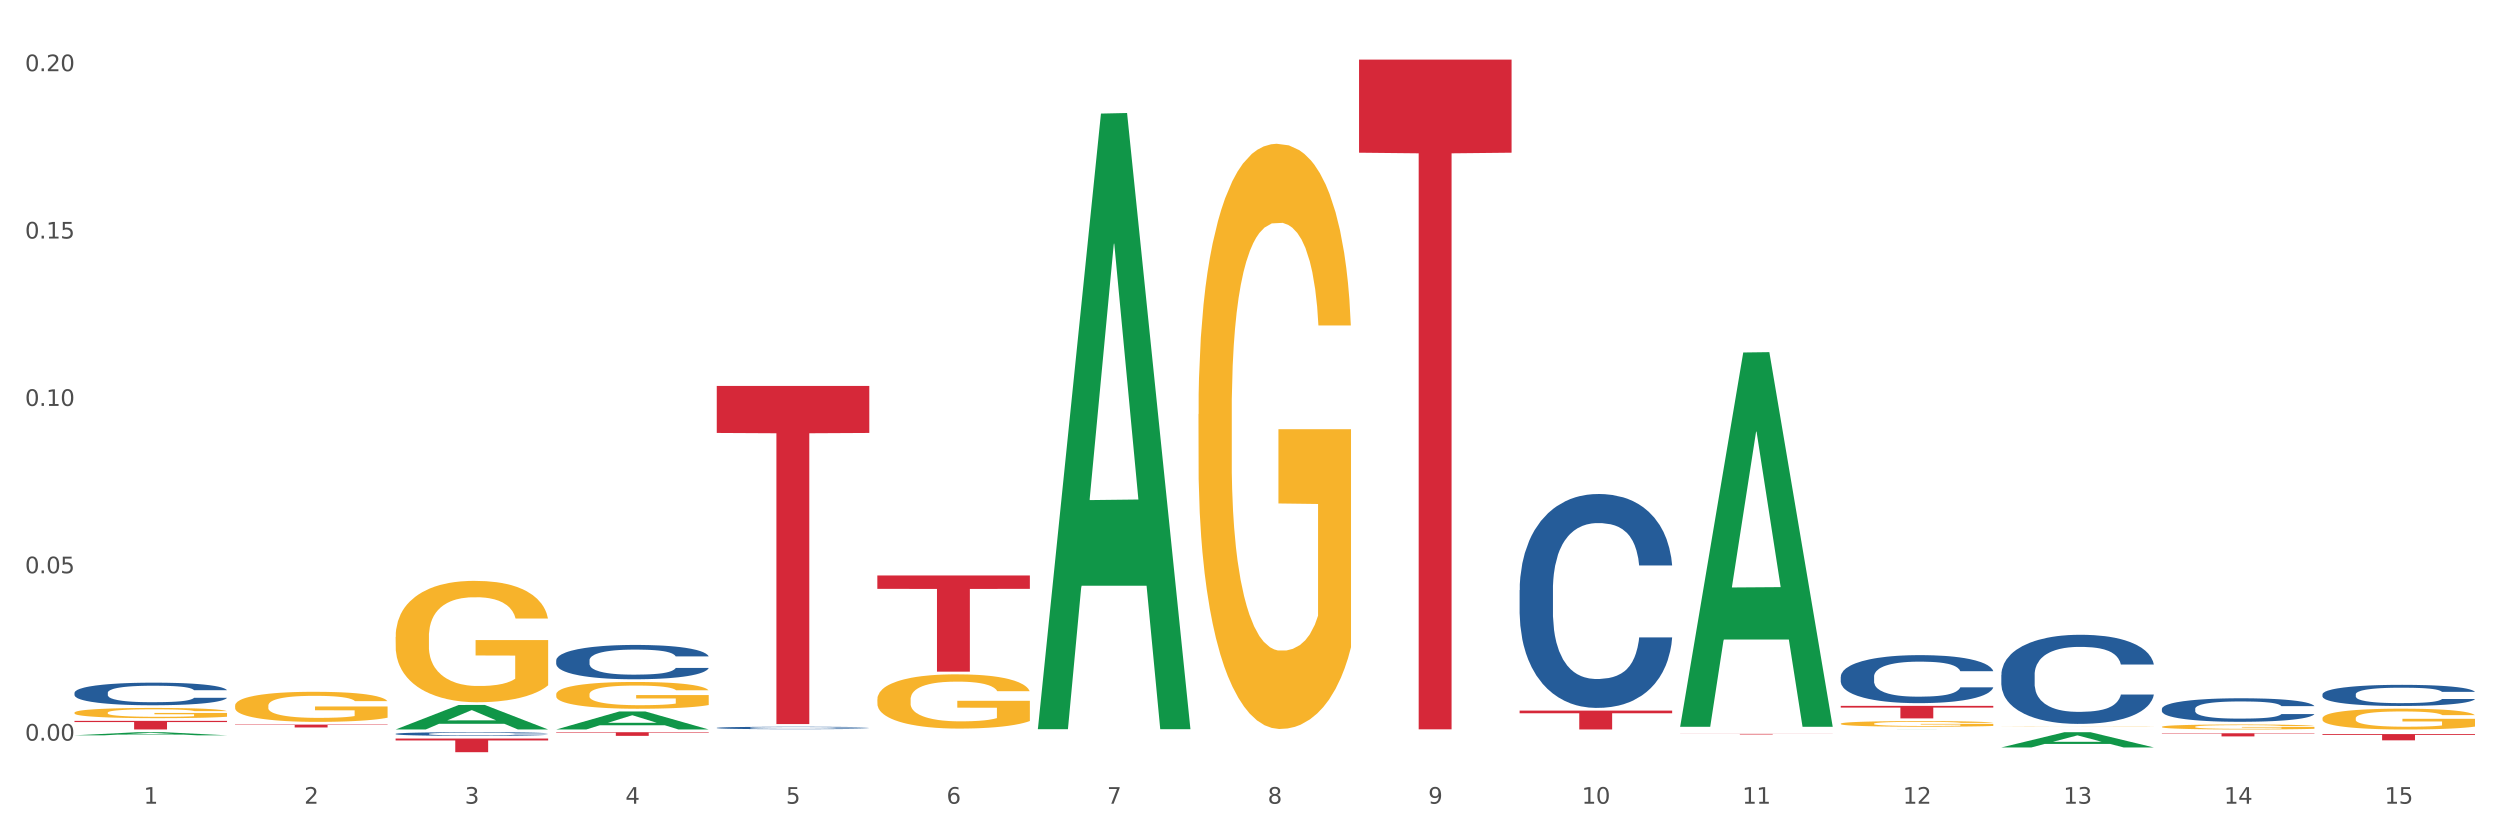 <?xml version="1.0" encoding="utf-8" standalone="no"?>
<!DOCTYPE svg PUBLIC "-//W3C//DTD SVG 1.1//EN"
  "http://www.w3.org/Graphics/SVG/1.1/DTD/svg11.dtd">
<svg xmlns:xlink="http://www.w3.org/1999/xlink" width="1080pt" height="360pt" viewBox="0 0 1080 360" xmlns="http://www.w3.org/2000/svg" version="1.1">
 <rect x="0" y="0" width="1080" height="360" fill="#333333" stroke="none"/>
 <defs>
  <style type="text/css">*{stroke-linejoin: round; stroke-linecap: butt}</style>
 </defs>
 <g id="figure_1">
  <g id="patch_1">
   <path d="M 0 360 
L 1080 360 
L 1080 0 
L 0 0 
z
" style="fill: #ffffff; stroke: #ffffff; stroke-linejoin: miter"/>
  </g>
  <g id="axes_1">
   <g id="matplotlib.axis_1">
    <g id="xtick_1">
     <g id="text_1">
      <!-- 1 -->
      <g style="fill: #4d4d4d" transform="translate(62.07 347.204) scale(0.096 -0.096)">
       <defs>
        <path id="DejaVuSans-31" d="M 794 531 
L 1825 531 
L 1825 4091 
L 703 3866 
L 703 4441 
L 1819 4666 
L 2450 4666 
L 2450 531 
L 3481 531 
L 3481 0 
L 794 0 
L 794 531 
z
" transform="scale(0.016)"/>
       </defs>
       <use xlink:href="#DejaVuSans-31"/>
      </g>
     </g>
    </g>
    <g id="xtick_2">
     <g id="text_2">
      <!-- 2 -->
      <g style="fill: #4d4d4d" transform="translate(131.436 347.204) scale(0.096 -0.096)">
       <defs>
        <path id="DejaVuSans-32" d="M 1228 531 
L 3431 531 
L 3431 0 
L 469 0 
L 469 531 
Q 828 903 1448 1529 
Q 2069 2156 2228 2338 
Q 2531 2678 2651 2914 
Q 2772 3150 2772 3378 
Q 2772 3750 2511 3984 
Q 2250 4219 1831 4219 
Q 1534 4219 1204 4116 
Q 875 4013 500 3803 
L 500 4441 
Q 881 4594 1212 4672 
Q 1544 4750 1819 4750 
Q 2544 4750 2975 4387 
Q 3406 4025 3406 3419 
Q 3406 3131 3298 2873 
Q 3191 2616 2906 2266 
Q 2828 2175 2409 1742 
Q 1991 1309 1228 531 
z
" transform="scale(0.016)"/>
       </defs>
       <use xlink:href="#DejaVuSans-32"/>
      </g>
     </g>
    </g>
    <g id="xtick_3">
     <g id="text_3">
      <!-- 3 -->
      <g style="fill: #4d4d4d" transform="translate(200.802 347.204) scale(0.096 -0.096)">
       <defs>
        <path id="DejaVuSans-33" d="M 2597 2516 
Q 3050 2419 3304 2112 
Q 3559 1806 3559 1356 
Q 3559 666 3084 287 
Q 2609 -91 1734 -91 
Q 1441 -91 1130 -33 
Q 819 25 488 141 
L 488 750 
Q 750 597 1062 519 
Q 1375 441 1716 441 
Q 2309 441 2620 675 
Q 2931 909 2931 1356 
Q 2931 1769 2642 2001 
Q 2353 2234 1838 2234 
L 1294 2234 
L 1294 2753 
L 1863 2753 
Q 2328 2753 2575 2939 
Q 2822 3125 2822 3475 
Q 2822 3834 2567 4026 
Q 2313 4219 1838 4219 
Q 1578 4219 1281 4162 
Q 984 4106 628 3988 
L 628 4550 
Q 988 4650 1302 4700 
Q 1616 4750 1894 4750 
Q 2613 4750 3031 4423 
Q 3450 4097 3450 3541 
Q 3450 3153 3228 2886 
Q 3006 2619 2597 2516 
z
" transform="scale(0.016)"/>
       </defs>
       <use xlink:href="#DejaVuSans-33"/>
      </g>
     </g>
    </g>
    <g id="xtick_4">
     <g id="text_4">
      <!-- 4 -->
      <g style="fill: #4d4d4d" transform="translate(270.169 347.204) scale(0.096 -0.096)">
       <defs>
        <path id="DejaVuSans-34" d="M 2419 4116 
L 825 1625 
L 2419 1625 
L 2419 4116 
z
M 2253 4666 
L 3047 4666 
L 3047 1625 
L 3713 1625 
L 3713 1100 
L 3047 1100 
L 3047 0 
L 2419 0 
L 2419 1100 
L 313 1100 
L 313 1709 
L 2253 4666 
z
" transform="scale(0.016)"/>
       </defs>
       <use xlink:href="#DejaVuSans-34"/>
      </g>
     </g>
    </g>
    <g id="xtick_5">
     <g id="text_5">
      <!-- 5 -->
      <g style="fill: #4d4d4d" transform="translate(339.535 347.204) scale(0.096 -0.096)">
       <defs>
        <path id="DejaVuSans-35" d="M 691 4666 
L 3169 4666 
L 3169 4134 
L 1269 4134 
L 1269 2991 
Q 1406 3038 1543 3061 
Q 1681 3084 1819 3084 
Q 2600 3084 3056 2656 
Q 3513 2228 3513 1497 
Q 3513 744 3044 326 
Q 2575 -91 1722 -91 
Q 1428 -91 1123 -41 
Q 819 9 494 109 
L 494 744 
Q 775 591 1075 516 
Q 1375 441 1709 441 
Q 2250 441 2565 725 
Q 2881 1009 2881 1497 
Q 2881 1984 2565 2268 
Q 2250 2553 1709 2553 
Q 1456 2553 1204 2497 
Q 953 2441 691 2322 
L 691 4666 
z
" transform="scale(0.016)"/>
       </defs>
       <use xlink:href="#DejaVuSans-35"/>
      </g>
     </g>
    </g>
    <g id="xtick_6">
     <g id="text_6">
      <!-- 6 -->
      <g style="fill: #4d4d4d" transform="translate(408.901 347.204) scale(0.096 -0.096)">
       <defs>
        <path id="DejaVuSans-36" d="M 2113 2584 
Q 1688 2584 1439 2293 
Q 1191 2003 1191 1497 
Q 1191 994 1439 701 
Q 1688 409 2113 409 
Q 2538 409 2786 701 
Q 3034 994 3034 1497 
Q 3034 2003 2786 2293 
Q 2538 2584 2113 2584 
z
M 3366 4563 
L 3366 3988 
Q 3128 4100 2886 4159 
Q 2644 4219 2406 4219 
Q 1781 4219 1451 3797 
Q 1122 3375 1075 2522 
Q 1259 2794 1537 2939 
Q 1816 3084 2150 3084 
Q 2853 3084 3261 2657 
Q 3669 2231 3669 1497 
Q 3669 778 3244 343 
Q 2819 -91 2113 -91 
Q 1303 -91 875 529 
Q 447 1150 447 2328 
Q 447 3434 972 4092 
Q 1497 4750 2381 4750 
Q 2619 4750 2861 4703 
Q 3103 4656 3366 4563 
z
" transform="scale(0.016)"/>
       </defs>
       <use xlink:href="#DejaVuSans-36"/>
      </g>
     </g>
    </g>
    <g id="xtick_7">
     <g id="text_7">
      <!-- 7 -->
      <g style="fill: #4d4d4d" transform="translate(478.267 347.204) scale(0.096 -0.096)">
       <defs>
        <path id="DejaVuSans-37" d="M 525 4666 
L 3525 4666 
L 3525 4397 
L 1831 0 
L 1172 0 
L 2766 4134 
L 525 4134 
L 525 4666 
z
" transform="scale(0.016)"/>
       </defs>
       <use xlink:href="#DejaVuSans-37"/>
      </g>
     </g>
    </g>
    <g id="xtick_8">
     <g id="text_8">
      <!-- 8 -->
      <g style="fill: #4d4d4d" transform="translate(547.634 347.204) scale(0.096 -0.096)">
       <defs>
        <path id="DejaVuSans-38" d="M 2034 2216 
Q 1584 2216 1326 1975 
Q 1069 1734 1069 1313 
Q 1069 891 1326 650 
Q 1584 409 2034 409 
Q 2484 409 2743 651 
Q 3003 894 3003 1313 
Q 3003 1734 2745 1975 
Q 2488 2216 2034 2216 
z
M 1403 2484 
Q 997 2584 770 2862 
Q 544 3141 544 3541 
Q 544 4100 942 4425 
Q 1341 4750 2034 4750 
Q 2731 4750 3128 4425 
Q 3525 4100 3525 3541 
Q 3525 3141 3298 2862 
Q 3072 2584 2669 2484 
Q 3125 2378 3379 2068 
Q 3634 1759 3634 1313 
Q 3634 634 3220 271 
Q 2806 -91 2034 -91 
Q 1263 -91 848 271 
Q 434 634 434 1313 
Q 434 1759 690 2068 
Q 947 2378 1403 2484 
z
M 1172 3481 
Q 1172 3119 1398 2916 
Q 1625 2713 2034 2713 
Q 2441 2713 2670 2916 
Q 2900 3119 2900 3481 
Q 2900 3844 2670 4047 
Q 2441 4250 2034 4250 
Q 1625 4250 1398 4047 
Q 1172 3844 1172 3481 
z
" transform="scale(0.016)"/>
       </defs>
       <use xlink:href="#DejaVuSans-38"/>
      </g>
     </g>
    </g>
    <g id="xtick_9">
     <g id="text_9">
      <!-- 9 -->
      <g style="fill: #4d4d4d" transform="translate(617 347.204) scale(0.096 -0.096)">
       <defs>
        <path id="DejaVuSans-39" d="M 703 97 
L 703 672 
Q 941 559 1184 500 
Q 1428 441 1663 441 
Q 2288 441 2617 861 
Q 2947 1281 2994 2138 
Q 2813 1869 2534 1725 
Q 2256 1581 1919 1581 
Q 1219 1581 811 2004 
Q 403 2428 403 3163 
Q 403 3881 828 4315 
Q 1253 4750 1959 4750 
Q 2769 4750 3195 4129 
Q 3622 3509 3622 2328 
Q 3622 1225 3098 567 
Q 2575 -91 1691 -91 
Q 1453 -91 1209 -44 
Q 966 3 703 97 
z
M 1959 2075 
Q 2384 2075 2632 2365 
Q 2881 2656 2881 3163 
Q 2881 3666 2632 3958 
Q 2384 4250 1959 4250 
Q 1534 4250 1286 3958 
Q 1038 3666 1038 3163 
Q 1038 2656 1286 2365 
Q 1534 2075 1959 2075 
z
" transform="scale(0.016)"/>
       </defs>
       <use xlink:href="#DejaVuSans-39"/>
      </g>
     </g>
    </g>
    <g id="xtick_10">
     <g id="text_10">
      <!-- 10 -->
      <g style="fill: #4d4d4d" transform="translate(683.312 347.204) scale(0.096 -0.096)">
       <defs>
        <path id="DejaVuSans-30" d="M 2034 4250 
Q 1547 4250 1301 3770 
Q 1056 3291 1056 2328 
Q 1056 1369 1301 889 
Q 1547 409 2034 409 
Q 2525 409 2770 889 
Q 3016 1369 3016 2328 
Q 3016 3291 2770 3770 
Q 2525 4250 2034 4250 
z
M 2034 4750 
Q 2819 4750 3233 4129 
Q 3647 3509 3647 2328 
Q 3647 1150 3233 529 
Q 2819 -91 2034 -91 
Q 1250 -91 836 529 
Q 422 1150 422 2328 
Q 422 3509 836 4129 
Q 1250 4750 2034 4750 
z
" transform="scale(0.016)"/>
       </defs>
       <use xlink:href="#DejaVuSans-31"/>
       <use xlink:href="#DejaVuSans-30" transform="translate(63.623 0)"/>
      </g>
     </g>
    </g>
    <g id="xtick_11">
     <g id="text_11">
      <!-- 11 -->
      <g style="fill: #4d4d4d" transform="translate(752.678 347.204) scale(0.096 -0.096)">
       <use xlink:href="#DejaVuSans-31"/>
       <use xlink:href="#DejaVuSans-31" transform="translate(63.623 0)"/>
      </g>
     </g>
    </g>
    <g id="xtick_12">
     <g id="text_12">
      <!-- 12 -->
      <g style="fill: #4d4d4d" transform="translate(822.044 347.204) scale(0.096 -0.096)">
       <use xlink:href="#DejaVuSans-31"/>
       <use xlink:href="#DejaVuSans-32" transform="translate(63.623 0)"/>
      </g>
     </g>
    </g>
    <g id="xtick_13">
     <g id="text_13">
      <!-- 13 -->
      <g style="fill: #4d4d4d" transform="translate(891.411 347.204) scale(0.096 -0.096)">
       <use xlink:href="#DejaVuSans-31"/>
       <use xlink:href="#DejaVuSans-33" transform="translate(63.623 0)"/>
      </g>
     </g>
    </g>
    <g id="xtick_14">
     <g id="text_14">
      <!-- 14 -->
      <g style="fill: #4d4d4d" transform="translate(960.777 347.204) scale(0.096 -0.096)">
       <use xlink:href="#DejaVuSans-31"/>
       <use xlink:href="#DejaVuSans-34" transform="translate(63.623 0)"/>
      </g>
     </g>
    </g>
    <g id="xtick_15">
     <g id="text_15">
      <!-- 15 -->
      <g style="fill: #4d4d4d" transform="translate(1030.143 347.204) scale(0.096 -0.096)">
       <use xlink:href="#DejaVuSans-31"/>
       <use xlink:href="#DejaVuSans-35" transform="translate(63.623 0)"/>
      </g>
     </g>
    </g>
    <g id="xtick_16"/>
    <g id="xtick_17"/>
    <g id="xtick_18"/>
    <g id="xtick_19"/>
    <g id="xtick_20"/>
    <g id="xtick_21"/>
    <g id="xtick_22"/>
    <g id="xtick_23"/>
    <g id="xtick_24"/>
    <g id="xtick_25"/>
    <g id="xtick_26"/>
    <g id="xtick_27"/>
    <g id="xtick_28"/>
    <g id="xtick_29"/>
   </g>
   <g id="matplotlib.axis_2">
    <g id="ytick_1">
     <g id="text_16">
      <!-- 0.00 -->
      <g style="fill: #4d4d4d" transform="translate(10.8 319.953) scale(0.096 -0.096)">
       <defs>
        <path id="DejaVuSans-2e" d="M 684 794 
L 1344 794 
L 1344 0 
L 684 0 
L 684 794 
z
" transform="scale(0.016)"/>
       </defs>
       <use xlink:href="#DejaVuSans-30"/>
       <use xlink:href="#DejaVuSans-2e" transform="translate(63.623 0)"/>
       <use xlink:href="#DejaVuSans-30" transform="translate(95.41 0)"/>
       <use xlink:href="#DejaVuSans-30" transform="translate(159.033 0)"/>
      </g>
     </g>
    </g>
    <g id="ytick_2">
     <g id="text_17">
      <!-- 0.05 -->
      <g style="fill: #4d4d4d" transform="translate(10.8 247.652) scale(0.096 -0.096)">
       <use xlink:href="#DejaVuSans-30"/>
       <use xlink:href="#DejaVuSans-2e" transform="translate(63.623 0)"/>
       <use xlink:href="#DejaVuSans-30" transform="translate(95.41 0)"/>
       <use xlink:href="#DejaVuSans-35" transform="translate(159.033 0)"/>
      </g>
     </g>
    </g>
    <g id="ytick_3">
     <g id="text_18">
      <!-- 0.10 -->
      <g style="fill: #4d4d4d" transform="translate(10.8 175.352) scale(0.096 -0.096)">
       <use xlink:href="#DejaVuSans-30"/>
       <use xlink:href="#DejaVuSans-2e" transform="translate(63.623 0)"/>
       <use xlink:href="#DejaVuSans-31" transform="translate(95.41 0)"/>
       <use xlink:href="#DejaVuSans-30" transform="translate(159.033 0)"/>
      </g>
     </g>
    </g>
    <g id="ytick_4">
     <g id="text_19">
      <!-- 0.15 -->
      <g style="fill: #4d4d4d" transform="translate(10.8 103.051) scale(0.096 -0.096)">
       <use xlink:href="#DejaVuSans-30"/>
       <use xlink:href="#DejaVuSans-2e" transform="translate(63.623 0)"/>
       <use xlink:href="#DejaVuSans-31" transform="translate(95.41 0)"/>
       <use xlink:href="#DejaVuSans-35" transform="translate(159.033 0)"/>
      </g>
     </g>
    </g>
    <g id="ytick_5">
     <g id="text_20">
      <!-- 0.20 -->
      <g style="fill: #4d4d4d" transform="translate(10.8 30.751) scale(0.096 -0.096)">
       <use xlink:href="#DejaVuSans-30"/>
       <use xlink:href="#DejaVuSans-2e" transform="translate(63.623 0)"/>
       <use xlink:href="#DejaVuSans-32" transform="translate(95.41 0)"/>
       <use xlink:href="#DejaVuSans-30" transform="translate(159.033 0)"/>
      </g>
     </g>
    </g>
    <g id="ytick_6"/>
    <g id="ytick_7"/>
    <g id="ytick_8"/>
    <g id="ytick_9"/>
   </g>
   <g id="PolyCollection_1">
    <path d="M 32.175 311.416 
L 98.073 311.416 
L 98.073 311.934 
L 72.151 311.938 
L 72.151 315.143 
L 57.941 315.143 
L 57.941 311.938 
L 32.175 311.934 
L 32.175 311.42 
L 32.175 311.416 
z
" clip-path="url(#p2c82ff05f1)" style="fill: #d62839"/>
    <path d="M 101.541 313.017 
L 167.439 313.017 
L 167.439 313.19 
L 141.517 313.191 
L 141.517 314.261 
L 127.307 314.261 
L 127.307 313.191 
L 101.541 313.19 
L 101.541 313.018 
L 101.541 313.017 
z
" clip-path="url(#p2c82ff05f1)" style="fill: #d62839"/>
    <path d="M 1003.302 317.106 
L 1069.2 317.106 
L 1069.2 317.484 
L 1043.278 317.486 
L 1043.278 319.823 
L 1029.068 319.823 
L 1029.068 317.486 
L 1003.302 317.484 
L 1003.302 317.109 
L 1003.302 317.106 
z
" clip-path="url(#p2c82ff05f1)" style="fill: #d62839"/>
    <path d="M 933.936 316.763 
L 999.834 316.763 
L 999.834 316.954 
L 973.912 316.956 
L 973.912 318.137 
L 959.702 318.137 
L 959.702 316.956 
L 933.936 316.954 
L 933.936 316.765 
L 933.936 316.763 
z
" clip-path="url(#p2c82ff05f1)" style="fill: #d62839"/>
    <path d="M 725.837 317.026 
L 791.735 317.026 
L 791.735 317.062 
L 765.813 317.062 
L 765.813 317.287 
L 751.603 317.287 
L 751.603 317.062 
L 725.837 317.062 
L 725.837 317.026 
L 725.837 317.026 
z
" clip-path="url(#p2c82ff05f1)" style="fill: #d62839"/>
    <path d="M 656.471 306.984 
L 722.369 306.984 
L 722.369 308.118 
L 696.447 308.126 
L 696.447 315.143 
L 682.237 315.143 
L 682.237 308.126 
L 656.471 308.118 
L 656.471 306.992 
L 656.471 306.984 
z
" clip-path="url(#p2c82ff05f1)" style="fill: #d62839"/>
    <path d="M 864.57 315.136 
L 930.468 315.136 
L 930.468 315.137 
L 904.546 315.137 
L 904.546 315.143 
L 890.335 315.143 
L 890.335 315.137 
L 864.57 315.137 
L 864.57 315.136 
L 864.57 315.136 
z
" clip-path="url(#p2c82ff05f1)" style="fill: #d62839"/>
    <path d="M 795.203 304.925 
L 861.101 304.925 
L 861.101 305.678 
L 835.179 305.683 
L 835.179 310.343 
L 820.969 310.343 
L 820.969 305.683 
L 795.203 305.678 
L 795.203 304.93 
L 795.203 304.925 
z
" clip-path="url(#p2c82ff05f1)" style="fill: #d62839"/>
    <path d="M 379.006 248.612 
L 444.904 248.612 
L 444.904 254.384 
L 418.982 254.423 
L 418.982 290.147 
L 404.772 290.147 
L 404.772 254.423 
L 379.006 254.384 
L 379.006 248.651 
L 379.006 248.612 
z
" clip-path="url(#p2c82ff05f1)" style="fill: #d62839"/>
    <path d="M 587.105 25.759 
L 653.003 25.759 
L 653.003 65.965 
L 627.081 66.237 
L 627.081 315.078 
L 612.871 315.078 
L 612.871 66.237 
L 587.105 65.965 
L 587.105 26.031 
L 587.105 25.759 
z
" clip-path="url(#p2c82ff05f1)" style="fill: #d62839"/>
    <path d="M 240.274 316.305 
L 306.172 316.305 
L 306.172 316.528 
L 280.25 316.53 
L 280.25 317.908 
L 266.039 317.908 
L 266.039 316.53 
L 240.274 316.528 
L 240.274 316.307 
L 240.274 316.305 
z
" clip-path="url(#p2c82ff05f1)" style="fill: #d62839"/>
    <path d="M 309.64 166.736 
L 375.538 166.736 
L 375.538 187.033 
L 349.616 187.17 
L 349.616 312.79 
L 335.406 312.79 
L 335.406 187.17 
L 309.64 187.033 
L 309.64 166.873 
L 309.64 166.736 
z
" clip-path="url(#p2c82ff05f1)" style="fill: #d62839"/>
    <path d="M 170.907 319.051 
L 236.805 319.051 
L 236.805 319.871 
L 210.883 319.876 
L 210.883 324.95 
L 196.673 324.95 
L 196.673 319.876 
L 170.907 319.871 
L 170.907 319.057 
L 170.907 319.051 
z
" clip-path="url(#p2c82ff05f1)" style="fill: #d62839"/>
    <path d="M 725.837 315.135 
L 725.915 315.135 
L 725.915 315.135 
L 726.071 315.134 
L 726.849 315.133 
L 728.016 315.132 
L 728.871 315.132 
L 729.727 315.131 
L 730.739 315.131 
L 731.984 315.131 
L 734.24 315.13 
L 735.64 315.13 
L 737.352 315.13 
L 740.464 315.129 
L 742.72 315.129 
L 745.054 315.129 
L 748.866 315.128 
L 751.356 315.128 
L 754.001 315.128 
L 757.191 315.128 
L 759.603 315.128 
L 764.894 315.128 
L 769.406 315.128 
L 771.585 315.128 
L 774.385 315.129 
L 775.864 315.129 
L 778.275 315.129 
L 780.765 315.129 
L 782.477 315.129 
L 785.044 315.13 
L 786.989 315.13 
L 788.779 315.131 
L 789.712 315.131 
L 790.412 315.132 
L 791.035 315.132 
L 791.657 315.133 
L 777.653 315.133 
L 777.108 315.132 
L 776.253 315.132 
L 775.008 315.131 
L 773.919 315.131 
L 772.051 315.131 
L 770.34 315.131 
L 768.55 315.13 
L 766.372 315.13 
L 764.66 315.13 
L 762.248 315.13 
L 757.502 315.13 
L 754.313 315.13 
L 752.134 315.13 
L 750.734 315.131 
L 749.489 315.131 
L 748.088 315.131 
L 746.455 315.131 
L 745.288 315.131 
L 744.121 315.132 
L 743.187 315.132 
L 742.331 315.132 
L 741.631 315.133 
L 741.086 315.133 
L 740.62 315.134 
L 740.23 315.135 
L 740.23 315.137 
L 740.386 315.137 
L 740.775 315.138 
L 741.242 315.138 
L 742.02 315.138 
L 742.72 315.139 
L 744.043 315.139 
L 745.521 315.14 
L 746.688 315.14 
L 747.855 315.14 
L 749.878 315.14 
L 752.134 315.141 
L 754.079 315.141 
L 756.724 315.141 
L 758.514 315.141 
L 760.07 315.141 
L 763.882 315.141 
L 766.605 315.141 
L 769.639 315.141 
L 771.974 315.141 
L 773.919 315.141 
L 776.097 315.14 
L 777.497 315.14 
L 777.497 315.137 
L 760.381 315.137 
L 760.381 315.135 
L 791.735 315.135 
L 791.735 315.141 
L 790.412 315.141 
L 788.934 315.142 
L 787.378 315.142 
L 785.044 315.142 
L 782.243 315.142 
L 779.754 315.143 
L 777.108 315.143 
L 773.996 315.143 
L 769.951 315.143 
L 767.461 315.143 
L 764.349 315.143 
L 760.692 315.143 
L 757.502 315.143 
L 754.39 315.143 
L 751.123 315.143 
L 747.933 315.143 
L 745.521 315.143 
L 743.109 315.142 
L 740.542 315.142 
L 738.519 315.142 
L 736.963 315.142 
L 735.251 315.141 
L 733.384 315.141 
L 731.984 315.14 
L 730.739 315.14 
L 729.416 315.14 
L 728.482 315.139 
L 727.549 315.139 
L 727.004 315.138 
L 726.382 315.138 
L 725.915 315.137 
L 725.837 315.135 
z
" clip-path="url(#p2c82ff05f1)" style="fill: #f7b32b"/>
    <path d="M 517.739 178.935 
L 517.816 178.704 
L 517.816 170.392 
L 517.972 163.234 
L 518.75 145.917 
L 519.917 131.602 
L 520.773 123.982 
L 521.629 117.748 
L 522.64 111.514 
L 523.885 105.049 
L 526.141 95.583 
L 527.542 90.734 
L 529.253 85.654 
L 532.365 78.266 
L 534.621 74.11 
L 536.956 70.646 
L 540.768 66.49 
L 543.257 64.643 
L 545.903 63.258 
L 549.093 62.334 
L 551.504 62.103 
L 556.795 62.796 
L 561.307 64.874 
L 563.486 66.49 
L 566.287 69.261 
L 567.765 71.108 
L 570.177 74.802 
L 572.666 79.651 
L 574.378 83.807 
L 576.946 91.657 
L 578.891 99.508 
L 580.68 109.205 
L 581.614 115.901 
L 582.314 122.135 
L 582.936 129.293 
L 583.559 140.607 
L 569.554 140.607 
L 569.01 132.525 
L 568.154 124.906 
L 566.909 117.517 
L 565.82 112.9 
L 563.953 107.127 
L 562.241 103.433 
L 560.452 100.662 
L 558.273 98.353 
L 556.562 97.199 
L 554.15 96.275 
L 549.404 96.506 
L 546.214 98.353 
L 544.035 100.662 
L 542.635 102.74 
L 541.39 105.049 
L 539.99 108.282 
L 538.356 113.13 
L 537.189 117.517 
L 536.022 123.059 
L 535.088 128.6 
L 534.232 135.065 
L 533.532 141.992 
L 532.988 149.15 
L 532.521 157.923 
L 532.132 172.47 
L 532.132 204.102 
L 532.287 211.26 
L 532.676 220.726 
L 533.143 227.884 
L 533.921 236.427 
L 534.621 242.199 
L 535.944 250.511 
L 537.422 257.438 
L 538.589 261.825 
L 539.756 265.519 
L 541.779 270.599 
L 544.035 274.755 
L 545.981 277.295 
L 548.626 279.604 
L 550.415 280.527 
L 551.971 280.989 
L 555.784 280.989 
L 558.507 280.296 
L 561.541 278.68 
L 563.875 276.602 
L 565.82 274.062 
L 567.998 269.906 
L 569.399 265.981 
L 569.399 217.725 
L 552.282 217.494 
L 552.282 185.4 
L 583.636 185.4 
L 583.636 279.604 
L 582.314 284.452 
L 580.836 288.839 
L 579.28 292.764 
L 576.946 297.613 
L 574.145 302.231 
L 571.655 305.464 
L 569.01 308.234 
L 565.898 310.774 
L 561.852 313.083 
L 559.362 314.007 
L 556.25 314.699 
L 552.594 314.93 
L 549.404 314.468 
L 546.292 313.314 
L 543.024 311.236 
L 539.834 308.234 
L 537.422 305.233 
L 535.01 301.538 
L 532.443 296.69 
L 530.42 292.072 
L 528.864 287.916 
L 527.153 282.605 
L 525.285 275.678 
L 523.885 269.444 
L 522.64 262.979 
L 521.317 254.667 
L 520.384 247.51 
L 519.45 238.505 
L 518.906 231.809 
L 518.283 221.419 
L 517.816 206.873 
L 517.739 178.935 
z
" clip-path="url(#p2c82ff05f1)" style="fill: #f7b32b"/>
    <path d="M 379.006 302.144 
L 379.084 302.122 
L 379.084 301.351 
L 379.24 300.688 
L 380.018 299.082 
L 381.185 297.754 
L 382.04 297.048 
L 382.896 296.469 
L 383.908 295.891 
L 385.152 295.292 
L 387.409 294.414 
L 388.809 293.964 
L 390.521 293.493 
L 393.633 292.808 
L 395.889 292.422 
L 398.223 292.101 
L 402.035 291.716 
L 404.525 291.544 
L 407.17 291.416 
L 410.36 291.33 
L 412.772 291.309 
L 418.062 291.373 
L 422.575 291.566 
L 424.753 291.716 
L 427.554 291.973 
L 429.032 292.144 
L 431.444 292.487 
L 433.934 292.936 
L 435.646 293.322 
L 438.213 294.05 
L 440.158 294.778 
L 441.948 295.677 
L 442.881 296.298 
L 443.581 296.876 
L 444.204 297.54 
L 444.826 298.589 
L 430.822 298.589 
L 430.277 297.84 
L 429.422 297.133 
L 428.177 296.448 
L 427.087 296.02 
L 425.22 295.484 
L 423.509 295.142 
L 421.719 294.885 
L 419.541 294.671 
L 417.829 294.564 
L 415.417 294.478 
L 410.671 294.499 
L 407.481 294.671 
L 405.303 294.885 
L 403.903 295.078 
L 402.658 295.292 
L 401.257 295.591 
L 399.624 296.041 
L 398.456 296.448 
L 397.289 296.962 
L 396.356 297.476 
L 395.5 298.075 
L 394.8 298.718 
L 394.255 299.382 
L 393.788 300.195 
L 393.399 301.544 
L 393.399 304.478 
L 393.555 305.142 
L 393.944 306.019 
L 394.411 306.683 
L 395.189 307.476 
L 395.889 308.011 
L 397.212 308.782 
L 398.69 309.424 
L 399.857 309.831 
L 401.024 310.174 
L 403.047 310.645 
L 405.303 311.03 
L 407.248 311.266 
L 409.893 311.48 
L 411.683 311.565 
L 413.239 311.608 
L 417.051 311.608 
L 419.774 311.544 
L 422.808 311.394 
L 425.142 311.201 
L 427.087 310.966 
L 429.266 310.58 
L 430.666 310.216 
L 430.666 305.741 
L 413.55 305.72 
L 413.55 302.743 
L 444.904 302.743 
L 444.904 311.48 
L 443.581 311.929 
L 442.103 312.336 
L 440.547 312.7 
L 438.213 313.15 
L 435.412 313.578 
L 432.923 313.878 
L 430.277 314.135 
L 427.165 314.37 
L 423.12 314.585 
L 420.63 314.67 
L 417.518 314.734 
L 413.861 314.756 
L 410.671 314.713 
L 407.559 314.606 
L 404.292 314.413 
L 401.102 314.135 
L 398.69 313.857 
L 396.278 313.514 
L 393.711 313.064 
L 391.688 312.636 
L 390.132 312.251 
L 388.42 311.758 
L 386.553 311.116 
L 385.152 310.538 
L 383.908 309.938 
L 382.585 309.167 
L 381.651 308.503 
L 380.718 307.668 
L 380.173 307.047 
L 379.551 306.084 
L 379.084 304.735 
L 379.006 302.144 
z
" clip-path="url(#p2c82ff05f1)" style="fill: #f7b32b"/>
    <path d="M 32.175 307.875 
L 32.253 307.871 
L 32.253 307.726 
L 32.408 307.601 
L 33.186 307.298 
L 34.353 307.047 
L 35.209 306.914 
L 36.065 306.805 
L 37.076 306.696 
L 38.321 306.583 
L 40.578 306.417 
L 41.978 306.332 
L 43.69 306.244 
L 46.802 306.114 
L 49.058 306.042 
L 51.392 305.981 
L 55.204 305.908 
L 57.694 305.876 
L 60.339 305.852 
L 63.529 305.836 
L 65.941 305.832 
L 71.231 305.844 
L 75.744 305.88 
L 77.922 305.908 
L 80.723 305.957 
L 82.201 305.989 
L 84.613 306.054 
L 87.103 306.139 
L 88.815 306.211 
L 91.382 306.349 
L 93.327 306.486 
L 95.116 306.656 
L 96.05 306.773 
L 96.75 306.882 
L 97.373 307.007 
L 97.995 307.205 
L 83.991 307.205 
L 83.446 307.063 
L 82.59 306.93 
L 81.346 306.801 
L 80.256 306.72 
L 78.389 306.619 
L 76.677 306.555 
L 74.888 306.506 
L 72.71 306.466 
L 70.998 306.446 
L 68.586 306.429 
L 63.84 306.433 
L 60.65 306.466 
L 58.472 306.506 
L 57.071 306.542 
L 55.827 306.583 
L 54.426 306.639 
L 52.792 306.724 
L 51.625 306.801 
L 50.458 306.898 
L 49.525 306.995 
L 48.669 307.108 
L 47.969 307.229 
L 47.424 307.354 
L 46.957 307.508 
L 46.568 307.762 
L 46.568 308.315 
L 46.724 308.441 
L 47.113 308.606 
L 47.58 308.731 
L 48.358 308.881 
L 49.058 308.982 
L 50.381 309.127 
L 51.859 309.248 
L 53.026 309.325 
L 54.193 309.39 
L 56.216 309.479 
L 58.472 309.551 
L 60.417 309.596 
L 63.062 309.636 
L 64.852 309.652 
L 66.408 309.66 
L 70.22 309.66 
L 72.943 309.648 
L 75.977 309.62 
L 78.311 309.584 
L 80.256 309.539 
L 82.435 309.466 
L 83.835 309.398 
L 83.835 308.554 
L 66.719 308.55 
L 66.719 307.988 
L 98.073 307.988 
L 98.073 309.636 
L 96.75 309.721 
L 95.272 309.798 
L 93.716 309.866 
L 91.382 309.951 
L 88.581 310.032 
L 86.091 310.088 
L 83.446 310.137 
L 80.334 310.181 
L 76.288 310.222 
L 73.799 310.238 
L 70.687 310.25 
L 67.03 310.254 
L 63.84 310.246 
L 60.728 310.226 
L 57.461 310.189 
L 54.271 310.137 
L 51.859 310.084 
L 49.447 310.02 
L 46.879 309.935 
L 44.857 309.854 
L 43.301 309.781 
L 41.589 309.689 
L 39.722 309.567 
L 38.321 309.458 
L 37.076 309.345 
L 35.754 309.2 
L 34.82 309.075 
L 33.887 308.917 
L 33.342 308.8 
L 32.72 308.618 
L 32.253 308.364 
L 32.175 307.875 
z
" clip-path="url(#p2c82ff05f1)" style="fill: #f7b32b"/>
    <path d="M 101.541 304.861 
L 101.619 304.849 
L 101.619 304.422 
L 101.775 304.054 
L 102.553 303.163 
L 103.72 302.427 
L 104.575 302.035 
L 105.431 301.715 
L 106.443 301.394 
L 107.688 301.062 
L 109.944 300.575 
L 111.344 300.326 
L 113.056 300.064 
L 116.168 299.684 
L 118.424 299.471 
L 120.758 299.293 
L 124.57 299.079 
L 127.06 298.984 
L 129.705 298.913 
L 132.895 298.865 
L 135.307 298.853 
L 140.598 298.889 
L 145.11 298.996 
L 147.289 299.079 
L 150.089 299.221 
L 151.568 299.316 
L 153.979 299.506 
L 156.469 299.756 
L 158.181 299.969 
L 160.748 300.373 
L 162.693 300.777 
L 164.483 301.275 
L 165.416 301.62 
L 166.117 301.94 
L 166.739 302.308 
L 167.361 302.89 
L 153.357 302.89 
L 152.812 302.475 
L 151.957 302.083 
L 150.712 301.703 
L 149.623 301.465 
L 147.755 301.169 
L 146.044 300.979 
L 144.254 300.836 
L 142.076 300.717 
L 140.364 300.658 
L 137.952 300.611 
L 133.206 300.622 
L 130.017 300.717 
L 127.838 300.836 
L 126.438 300.943 
L 125.193 301.062 
L 123.792 301.228 
L 122.159 301.477 
L 120.992 301.703 
L 119.825 301.988 
L 118.891 302.273 
L 118.035 302.605 
L 117.335 302.961 
L 116.79 303.33 
L 116.324 303.781 
L 115.935 304.529 
L 115.935 306.155 
L 116.09 306.524 
L 116.479 307.01 
L 116.946 307.378 
L 117.724 307.818 
L 118.424 308.115 
L 119.747 308.542 
L 121.225 308.898 
L 122.392 309.124 
L 123.559 309.314 
L 125.582 309.575 
L 127.838 309.789 
L 129.783 309.919 
L 132.428 310.038 
L 134.218 310.086 
L 135.774 310.109 
L 139.586 310.109 
L 142.309 310.074 
L 145.343 309.991 
L 147.678 309.884 
L 149.623 309.753 
L 151.801 309.539 
L 153.201 309.338 
L 153.201 306.856 
L 136.085 306.844 
L 136.085 305.194 
L 167.439 305.194 
L 167.439 310.038 
L 166.117 310.287 
L 164.638 310.513 
L 163.082 310.715 
L 160.748 310.964 
L 157.947 311.202 
L 155.458 311.368 
L 152.812 311.51 
L 149.7 311.641 
L 145.655 311.76 
L 143.165 311.807 
L 140.053 311.843 
L 136.396 311.855 
L 133.206 311.831 
L 130.094 311.772 
L 126.827 311.665 
L 123.637 311.51 
L 121.225 311.356 
L 118.813 311.166 
L 116.246 310.917 
L 114.223 310.679 
L 112.667 310.466 
L 110.955 310.192 
L 109.088 309.836 
L 107.688 309.516 
L 106.443 309.183 
L 105.12 308.756 
L 104.186 308.388 
L 103.253 307.925 
L 102.708 307.58 
L 102.086 307.046 
L 101.619 306.298 
L 101.541 304.861 
z
" clip-path="url(#p2c82ff05f1)" style="fill: #f7b32b"/>
    <path d="M 170.907 275.165 
L 170.985 275.118 
L 170.985 273.393 
L 171.141 271.909 
L 171.919 268.316 
L 173.086 265.347 
L 173.942 263.766 
L 174.798 262.473 
L 175.809 261.18 
L 177.054 259.839 
L 179.31 257.875 
L 180.71 256.869 
L 182.422 255.816 
L 185.534 254.283 
L 187.79 253.421 
L 190.124 252.702 
L 193.937 251.84 
L 196.426 251.457 
L 199.072 251.17 
L 202.261 250.978 
L 204.673 250.93 
L 209.964 251.074 
L 214.476 251.505 
L 216.655 251.84 
L 219.456 252.415 
L 220.934 252.798 
L 223.346 253.564 
L 225.835 254.57 
L 227.547 255.432 
L 230.114 257.061 
L 232.059 258.689 
L 233.849 260.701 
L 234.783 262.09 
L 235.483 263.383 
L 236.105 264.868 
L 236.728 267.215 
L 222.723 267.215 
L 222.179 265.538 
L 221.323 263.958 
L 220.078 262.425 
L 218.989 261.467 
L 217.122 260.27 
L 215.41 259.503 
L 213.62 258.929 
L 211.442 258.45 
L 209.73 258.21 
L 207.319 258.019 
L 202.573 258.067 
L 199.383 258.45 
L 197.204 258.929 
L 195.804 259.36 
L 194.559 259.839 
L 193.159 260.509 
L 191.525 261.515 
L 190.358 262.425 
L 189.191 263.575 
L 188.257 264.724 
L 187.401 266.065 
L 186.701 267.502 
L 186.157 268.987 
L 185.69 270.807 
L 185.301 273.824 
L 185.301 280.386 
L 185.456 281.871 
L 185.845 283.835 
L 186.312 285.319 
L 187.09 287.092 
L 187.79 288.289 
L 189.113 290.013 
L 190.591 291.45 
L 191.758 292.36 
L 192.925 293.126 
L 194.948 294.18 
L 197.204 295.042 
L 199.149 295.569 
L 201.795 296.048 
L 203.584 296.24 
L 205.14 296.335 
L 208.952 296.335 
L 211.675 296.192 
L 214.71 295.856 
L 217.044 295.425 
L 218.989 294.899 
L 221.167 294.036 
L 222.568 293.222 
L 222.568 283.212 
L 205.451 283.164 
L 205.451 276.507 
L 236.805 276.507 
L 236.805 296.048 
L 235.483 297.054 
L 234.004 297.964 
L 232.448 298.778 
L 230.114 299.784 
L 227.314 300.742 
L 224.824 301.412 
L 222.179 301.987 
L 219.067 302.514 
L 215.021 302.993 
L 212.531 303.185 
L 209.419 303.328 
L 205.763 303.376 
L 202.573 303.28 
L 199.461 303.041 
L 196.193 302.61 
L 193.003 301.987 
L 190.591 301.364 
L 188.179 300.598 
L 185.612 299.592 
L 183.589 298.634 
L 182.033 297.772 
L 180.321 296.671 
L 178.454 295.234 
L 177.054 293.941 
L 175.809 292.6 
L 174.486 290.875 
L 173.553 289.391 
L 172.619 287.523 
L 172.074 286.134 
L 171.452 283.978 
L 170.985 280.961 
L 170.907 275.165 
z
" clip-path="url(#p2c82ff05f1)" style="fill: #f7b32b"/>
    <path d="M 240.274 299.961 
L 240.351 299.95 
L 240.351 299.57 
L 240.507 299.242 
L 241.285 298.449 
L 242.452 297.793 
L 243.308 297.444 
L 244.164 297.159 
L 245.175 296.873 
L 246.42 296.577 
L 248.676 296.143 
L 250.077 295.921 
L 251.788 295.689 
L 254.9 295.35 
L 257.157 295.16 
L 259.491 295.001 
L 263.303 294.811 
L 265.793 294.726 
L 268.438 294.663 
L 271.628 294.62 
L 274.04 294.61 
L 279.33 294.642 
L 283.843 294.737 
L 286.021 294.811 
L 288.822 294.938 
L 290.3 295.022 
L 292.712 295.192 
L 295.202 295.414 
L 296.913 295.604 
L 299.481 295.964 
L 301.426 296.323 
L 303.215 296.767 
L 304.149 297.074 
L 304.849 297.359 
L 305.471 297.687 
L 306.094 298.205 
L 292.089 298.205 
L 291.545 297.835 
L 290.689 297.486 
L 289.444 297.148 
L 288.355 296.936 
L 286.488 296.672 
L 284.776 296.503 
L 282.987 296.376 
L 280.808 296.27 
L 279.097 296.217 
L 276.685 296.175 
L 271.939 296.186 
L 268.749 296.27 
L 266.571 296.376 
L 265.17 296.471 
L 263.925 296.577 
L 262.525 296.725 
L 260.891 296.947 
L 259.724 297.148 
L 258.557 297.402 
L 257.623 297.656 
L 256.768 297.952 
L 256.067 298.269 
L 255.523 298.597 
L 255.056 298.999 
L 254.667 299.665 
L 254.667 301.114 
L 254.823 301.441 
L 255.212 301.875 
L 255.678 302.203 
L 256.456 302.594 
L 257.157 302.859 
L 258.479 303.239 
L 259.957 303.556 
L 261.124 303.757 
L 262.291 303.927 
L 264.314 304.159 
L 266.571 304.35 
L 268.516 304.466 
L 271.161 304.572 
L 272.95 304.614 
L 274.506 304.635 
L 278.319 304.635 
L 281.042 304.603 
L 284.076 304.529 
L 286.41 304.434 
L 288.355 304.318 
L 290.533 304.128 
L 291.934 303.948 
L 291.934 301.738 
L 274.818 301.727 
L 274.818 300.257 
L 306.172 300.257 
L 306.172 304.572 
L 304.849 304.794 
L 303.371 304.995 
L 301.815 305.174 
L 299.481 305.397 
L 296.68 305.608 
L 294.19 305.756 
L 291.545 305.883 
L 288.433 305.999 
L 284.387 306.105 
L 281.897 306.147 
L 278.785 306.179 
L 275.129 306.19 
L 271.939 306.169 
L 268.827 306.116 
L 265.559 306.02 
L 262.369 305.883 
L 259.957 305.746 
L 257.546 305.576 
L 254.978 305.354 
L 252.955 305.143 
L 251.399 304.952 
L 249.688 304.709 
L 247.82 304.392 
L 246.42 304.106 
L 245.175 303.81 
L 243.853 303.43 
L 242.919 303.102 
L 241.985 302.689 
L 241.441 302.383 
L 240.818 301.907 
L 240.351 301.241 
L 240.274 299.961 
z
" clip-path="url(#p2c82ff05f1)" style="fill: #f7b32b"/>
    <path d="M 795.203 315.143 
L 795.271 315.143 
L 822.446 315.112 
L 833.723 315.112 
L 861.101 315.143 
L 848.058 315.143 
L 842.147 315.136 
L 814.09 315.136 
L 813.886 315.136 
L 808.179 315.143 
L 795.203 315.143 
L 795.203 315.143 
L 817.622 315.132 
L 838.615 315.132 
L 828.22 315.119 
L 828.084 315.119 
L 827.949 315.119 
L 817.554 315.132 
L 817.622 315.132 
L 795.203 315.143 
z
" clip-path="url(#p2c82ff05f1)" style="fill: #109648"/>
    <path d="M 448.372 314.522 
L 448.44 314.272 
L 475.615 49.064 
L 486.892 48.814 
L 514.27 315.022 
L 501.227 315.022 
L 495.316 253.032 
L 467.259 253.032 
L 467.055 254.032 
L 461.348 315.022 
L 448.372 315.022 
L 448.372 314.522 
L 470.791 216.038 
L 491.783 215.788 
L 481.389 105.555 
L 481.253 105.055 
L 481.117 105.805 
L 470.723 215.788 
L 470.791 216.038 
L 448.372 314.522 
z
" clip-path="url(#p2c82ff05f1)" style="fill: #109648"/>
    <path d="M 725.837 313.662 
L 725.905 313.51 
L 753.08 152.274 
L 764.357 152.122 
L 791.735 313.966 
L 778.691 313.966 
L 772.781 276.278 
L 744.723 276.278 
L 744.52 276.886 
L 738.813 313.966 
L 725.837 313.966 
L 725.837 313.662 
L 748.256 253.787 
L 769.248 253.635 
L 758.854 186.618 
L 758.718 186.314 
L 758.582 186.77 
L 748.188 253.635 
L 748.256 253.787 
L 725.837 313.662 
z
" clip-path="url(#p2c82ff05f1)" style="fill: #109648"/>
    <path d="M 1003.302 299.951 
L 1003.38 299.942 
L 1003.38 299.709 
L 1003.614 299.392 
L 1004.47 298.808 
L 1005.561 298.366 
L 1007.43 297.849 
L 1008.443 297.632 
L 1009.767 297.39 
L 1012.494 296.998 
L 1015.609 296.664 
L 1017.79 296.481 
L 1019.426 296.364 
L 1023.087 296.155 
L 1025.19 296.063 
L 1027.371 295.988 
L 1029.241 295.938 
L 1032.356 295.88 
L 1034.849 295.855 
L 1037.731 295.847 
L 1040.146 295.855 
L 1043.339 295.888 
L 1048.013 295.988 
L 1049.805 296.047 
L 1052.219 296.147 
L 1054.712 296.28 
L 1056.737 296.414 
L 1059.074 296.606 
L 1061.489 296.856 
L 1063.825 297.173 
L 1065.461 297.465 
L 1066.785 297.773 
L 1067.954 298.149 
L 1068.811 298.558 
L 1069.2 298.9 
L 1054.945 298.9 
L 1054.556 298.591 
L 1053.777 298.257 
L 1052.998 298.032 
L 1052.141 297.849 
L 1050.817 297.64 
L 1049.649 297.507 
L 1047.701 297.348 
L 1045.91 297.248 
L 1044.43 297.19 
L 1042.638 297.14 
L 1038.822 297.089 
L 1036.095 297.089 
L 1034.382 297.106 
L 1032.278 297.148 
L 1030.487 297.206 
L 1028.384 297.306 
L 1026.748 297.415 
L 1025.112 297.557 
L 1024.178 297.657 
L 1022.775 297.84 
L 1021.841 297.99 
L 1020.594 298.249 
L 1019.893 298.432 
L 1018.647 298.908 
L 1018.102 299.258 
L 1017.868 299.5 
L 1017.712 299.767 
L 1017.712 301.068 
L 1018.18 301.652 
L 1018.569 301.903 
L 1019.192 302.186 
L 1020.361 302.553 
L 1022.074 302.912 
L 1023.866 303.171 
L 1025.346 303.329 
L 1026.748 303.446 
L 1028.15 303.538 
L 1029.864 303.621 
L 1031.266 303.671 
L 1033.369 303.721 
L 1035.862 303.746 
L 1037.809 303.746 
L 1041.781 303.704 
L 1043.573 303.663 
L 1045.287 303.604 
L 1047.156 303.513 
L 1048.636 303.413 
L 1049.493 303.337 
L 1050.895 303.179 
L 1051.986 303.012 
L 1052.92 302.82 
L 1053.543 302.653 
L 1054.244 302.403 
L 1054.79 302.12 
L 1054.945 301.969 
L 1069.2 301.969 
L 1068.888 302.27 
L 1068.343 302.562 
L 1067.253 302.954 
L 1066.396 303.179 
L 1065.072 303.454 
L 1063.67 303.688 
L 1061.722 303.946 
L 1059.931 304.138 
L 1058.061 304.305 
L 1056.036 304.455 
L 1052.375 304.664 
L 1051.051 304.722 
L 1048.247 304.822 
L 1046.066 304.881 
L 1042.872 304.939 
L 1039.6 304.972 
L 1036.173 304.981 
L 1033.135 304.964 
L 1029.786 304.914 
L 1027.683 304.864 
L 1025.346 304.789 
L 1022.62 304.672 
L 1020.049 304.53 
L 1017.634 304.363 
L 1015.376 304.172 
L 1013.272 303.955 
L 1010.546 303.596 
L 1008.521 303.246 
L 1007.041 302.92 
L 1006.028 302.645 
L 1005.016 302.295 
L 1004.47 302.053 
L 1003.614 301.469 
L 1003.302 300.927 
L 1003.302 299.951 
z
" clip-path="url(#p2c82ff05f1)" style="fill: #255c99"/>
    <path d="M 933.936 306.217 
L 934.014 306.208 
L 934.014 305.948 
L 934.247 305.595 
L 935.104 304.946 
L 936.195 304.454 
L 938.064 303.878 
L 939.077 303.637 
L 940.401 303.368 
L 943.127 302.931 
L 946.243 302.56 
L 948.424 302.356 
L 950.06 302.226 
L 953.721 301.994 
L 955.824 301.892 
L 958.005 301.808 
L 959.874 301.753 
L 962.99 301.688 
L 965.483 301.66 
L 968.365 301.65 
L 970.779 301.66 
L 973.973 301.697 
L 978.647 301.808 
L 980.438 301.873 
L 982.853 301.985 
L 985.346 302.133 
L 987.371 302.282 
L 989.708 302.495 
L 992.122 302.774 
L 994.459 303.126 
L 996.095 303.451 
L 997.419 303.795 
L 998.587 304.212 
L 999.444 304.667 
L 999.834 305.048 
L 985.579 305.048 
L 985.19 304.704 
L 984.411 304.333 
L 983.632 304.082 
L 982.775 303.878 
L 981.451 303.646 
L 980.283 303.498 
L 978.335 303.321 
L 976.544 303.21 
L 975.064 303.145 
L 973.272 303.089 
L 969.455 303.034 
L 966.729 303.034 
L 965.015 303.052 
L 962.912 303.098 
L 961.121 303.163 
L 959.018 303.275 
L 957.382 303.396 
L 955.746 303.553 
L 954.811 303.665 
L 953.409 303.869 
L 952.475 304.036 
L 951.228 304.324 
L 950.527 304.528 
L 949.281 305.057 
L 948.736 305.447 
L 948.502 305.716 
L 948.346 306.013 
L 948.346 307.461 
L 948.814 308.111 
L 949.203 308.389 
L 949.826 308.705 
L 950.995 309.113 
L 952.708 309.513 
L 954.5 309.8 
L 955.98 309.977 
L 957.382 310.107 
L 958.784 310.209 
L 960.498 310.302 
L 961.9 310.357 
L 964.003 310.413 
L 966.495 310.441 
L 968.443 310.441 
L 972.415 310.394 
L 974.207 310.348 
L 975.92 310.283 
L 977.79 310.181 
L 979.27 310.07 
L 980.127 309.986 
L 981.529 309.81 
L 982.619 309.624 
L 983.554 309.411 
L 984.177 309.225 
L 984.878 308.946 
L 985.423 308.631 
L 985.579 308.464 
L 999.834 308.464 
L 999.522 308.798 
L 998.977 309.123 
L 997.886 309.559 
L 997.03 309.81 
L 995.705 310.116 
L 994.303 310.376 
L 992.356 310.664 
L 990.564 310.877 
L 988.695 311.063 
L 986.67 311.23 
L 983.009 311.462 
L 981.685 311.527 
L 978.88 311.638 
L 976.699 311.703 
L 973.506 311.768 
L 970.234 311.805 
L 966.807 311.815 
L 963.769 311.796 
L 960.42 311.74 
L 958.317 311.685 
L 955.98 311.601 
L 953.253 311.471 
L 950.683 311.313 
L 948.268 311.128 
L 946.009 310.914 
L 943.906 310.673 
L 941.18 310.274 
L 939.155 309.884 
L 937.675 309.522 
L 936.662 309.216 
L 935.65 308.826 
L 935.104 308.557 
L 934.247 307.907 
L 933.936 307.303 
L 933.936 306.217 
z
" clip-path="url(#p2c82ff05f1)" style="fill: #255c99"/>
    <path d="M 864.57 291.523 
L 864.648 291.488 
L 864.648 290.503 
L 864.881 289.167 
L 865.738 286.705 
L 866.829 284.842 
L 868.698 282.661 
L 869.711 281.747 
L 871.035 280.727 
L 873.761 279.075 
L 876.877 277.668 
L 879.058 276.895 
L 880.694 276.402 
L 884.355 275.523 
L 886.458 275.136 
L 888.639 274.82 
L 890.508 274.609 
L 893.624 274.363 
L 896.117 274.257 
L 898.999 274.222 
L 901.413 274.257 
L 904.607 274.398 
L 909.281 274.82 
L 911.072 275.066 
L 913.487 275.488 
L 915.979 276.051 
L 918.005 276.613 
L 920.341 277.422 
L 922.756 278.477 
L 925.093 279.813 
L 926.729 281.044 
L 928.053 282.345 
L 929.221 283.927 
L 930.078 285.65 
L 930.468 287.092 
L 916.213 287.092 
L 915.824 285.791 
L 915.045 284.385 
L 914.266 283.435 
L 913.409 282.661 
L 912.085 281.782 
L 910.916 281.22 
L 908.969 280.552 
L 907.177 280.13 
L 905.697 279.884 
L 903.906 279.673 
L 900.089 279.462 
L 897.363 279.462 
L 895.649 279.532 
L 893.546 279.708 
L 891.754 279.954 
L 889.651 280.376 
L 888.016 280.833 
L 886.38 281.431 
L 885.445 281.853 
L 884.043 282.626 
L 883.108 283.259 
L 881.862 284.349 
L 881.161 285.123 
L 879.915 287.127 
L 879.369 288.604 
L 879.136 289.624 
L 878.98 290.749 
L 878.98 296.235 
L 879.447 298.696 
L 879.837 299.751 
L 880.46 300.947 
L 881.628 302.494 
L 883.342 304.006 
L 885.134 305.096 
L 886.614 305.764 
L 888.016 306.257 
L 889.418 306.643 
L 891.131 306.995 
L 892.533 307.206 
L 894.637 307.417 
L 897.129 307.522 
L 899.076 307.522 
L 903.049 307.347 
L 904.841 307.171 
L 906.554 306.925 
L 908.424 306.538 
L 909.904 306.116 
L 910.76 305.799 
L 912.163 305.131 
L 913.253 304.428 
L 914.188 303.619 
L 914.811 302.916 
L 915.512 301.861 
L 916.057 300.665 
L 916.213 300.033 
L 930.468 300.033 
L 930.156 301.298 
L 929.611 302.529 
L 928.52 304.182 
L 927.663 305.131 
L 926.339 306.292 
L 924.937 307.276 
L 922.99 308.366 
L 921.198 309.175 
L 919.329 309.878 
L 917.304 310.511 
L 913.643 311.39 
L 912.318 311.637 
L 909.514 312.059 
L 907.333 312.305 
L 904.14 312.551 
L 900.868 312.692 
L 897.441 312.727 
L 894.403 312.656 
L 891.053 312.445 
L 888.95 312.234 
L 886.614 311.918 
L 883.887 311.426 
L 881.317 310.828 
L 878.902 310.125 
L 876.643 309.316 
L 874.54 308.402 
L 871.814 306.889 
L 869.789 305.413 
L 868.309 304.041 
L 867.296 302.881 
L 866.283 301.404 
L 865.738 300.384 
L 864.881 297.923 
L 864.57 295.637 
L 864.57 291.523 
z
" clip-path="url(#p2c82ff05f1)" style="fill: #255c99"/>
    <path d="M 795.203 292.338 
L 795.281 292.32 
L 795.281 291.789 
L 795.515 291.069 
L 796.372 289.743 
L 797.462 288.739 
L 799.332 287.564 
L 800.344 287.072 
L 801.669 286.522 
L 804.395 285.632 
L 807.511 284.874 
L 809.692 284.457 
L 811.327 284.192 
L 814.988 283.718 
L 817.092 283.51 
L 819.273 283.339 
L 821.142 283.226 
L 824.258 283.093 
L 826.75 283.036 
L 829.632 283.017 
L 832.047 283.036 
L 835.241 283.112 
L 839.914 283.339 
L 841.706 283.472 
L 844.121 283.699 
L 846.613 284.002 
L 848.638 284.306 
L 850.975 284.741 
L 853.39 285.31 
L 855.727 286.03 
L 857.362 286.693 
L 858.687 287.394 
L 859.855 288.246 
L 860.712 289.175 
L 861.101 289.951 
L 846.847 289.951 
L 846.457 289.25 
L 845.678 288.492 
L 844.899 287.981 
L 844.043 287.564 
L 842.718 287.091 
L 841.55 286.787 
L 839.603 286.427 
L 837.811 286.2 
L 836.331 286.067 
L 834.54 285.954 
L 830.723 285.84 
L 827.997 285.84 
L 826.283 285.878 
L 824.18 285.973 
L 822.388 286.105 
L 820.285 286.333 
L 818.649 286.579 
L 817.014 286.901 
L 816.079 287.128 
L 814.677 287.545 
L 813.742 287.886 
L 812.496 288.474 
L 811.795 288.89 
L 810.548 289.97 
L 810.003 290.766 
L 809.77 291.315 
L 809.614 291.922 
L 809.614 294.877 
L 810.081 296.203 
L 810.471 296.772 
L 811.094 297.416 
L 812.262 298.249 
L 813.976 299.064 
L 815.767 299.651 
L 817.247 300.011 
L 818.649 300.277 
L 820.051 300.485 
L 821.765 300.675 
L 823.167 300.788 
L 825.27 300.902 
L 827.763 300.959 
L 829.71 300.959 
L 833.683 300.864 
L 835.474 300.769 
L 837.188 300.637 
L 839.057 300.428 
L 840.537 300.201 
L 841.394 300.03 
L 842.796 299.67 
L 843.887 299.291 
L 844.822 298.856 
L 845.445 298.477 
L 846.146 297.908 
L 846.691 297.264 
L 846.847 296.923 
L 861.101 296.923 
L 860.79 297.605 
L 860.245 298.268 
L 859.154 299.159 
L 858.297 299.67 
L 856.973 300.296 
L 855.571 300.826 
L 853.624 301.413 
L 851.832 301.849 
L 849.963 302.228 
L 847.937 302.569 
L 844.276 303.043 
L 842.952 303.175 
L 840.148 303.403 
L 837.967 303.535 
L 834.773 303.668 
L 831.502 303.744 
L 828.074 303.763 
L 825.037 303.725 
L 821.687 303.611 
L 819.584 303.497 
L 817.247 303.327 
L 814.521 303.062 
L 811.951 302.74 
L 809.536 302.361 
L 807.277 301.925 
L 805.174 301.432 
L 802.448 300.618 
L 800.422 299.822 
L 798.942 299.083 
L 797.93 298.458 
L 796.917 297.662 
L 796.372 297.113 
L 795.515 295.787 
L 795.203 294.555 
L 795.203 292.338 
z
" clip-path="url(#p2c82ff05f1)" style="fill: #255c99"/>
    <path d="M 656.471 254.929 
L 656.549 254.845 
L 656.549 252.482 
L 656.783 249.275 
L 657.639 243.367 
L 658.73 238.894 
L 660.599 233.661 
L 661.612 231.466 
L 662.936 229.019 
L 665.662 225.052 
L 668.778 221.676 
L 670.959 219.819 
L 672.595 218.638 
L 676.256 216.528 
L 678.359 215.599 
L 680.54 214.84 
L 682.41 214.333 
L 685.525 213.743 
L 688.018 213.489 
L 690.9 213.405 
L 693.315 213.489 
L 696.508 213.827 
L 701.182 214.84 
L 702.973 215.431 
L 705.388 216.443 
L 707.881 217.794 
L 709.906 219.144 
L 712.243 221.085 
L 714.657 223.617 
L 716.994 226.824 
L 718.63 229.778 
L 719.954 232.901 
L 721.123 236.699 
L 721.979 240.835 
L 722.369 244.295 
L 708.114 244.295 
L 707.725 241.172 
L 706.946 237.796 
L 706.167 235.518 
L 705.31 233.661 
L 703.986 231.551 
L 702.818 230.2 
L 700.87 228.597 
L 699.079 227.584 
L 697.599 226.993 
L 695.807 226.487 
L 691.99 225.981 
L 689.264 225.981 
L 687.55 226.149 
L 685.447 226.571 
L 683.656 227.162 
L 681.553 228.175 
L 679.917 229.272 
L 678.281 230.707 
L 677.346 231.72 
L 675.944 233.576 
L 675.01 235.096 
L 673.763 237.712 
L 673.062 239.569 
L 671.816 244.38 
L 671.271 247.924 
L 671.037 250.372 
L 670.881 253.073 
L 670.881 266.239 
L 671.349 272.147 
L 671.738 274.679 
L 672.361 277.548 
L 673.53 281.262 
L 675.243 284.891 
L 677.035 287.507 
L 678.515 289.111 
L 679.917 290.293 
L 681.319 291.221 
L 683.033 292.065 
L 684.435 292.571 
L 686.538 293.078 
L 689.03 293.331 
L 690.978 293.331 
L 694.95 292.909 
L 696.742 292.487 
L 698.456 291.896 
L 700.325 290.968 
L 701.805 289.955 
L 702.662 289.195 
L 704.064 287.592 
L 705.154 285.904 
L 706.089 283.963 
L 706.712 282.275 
L 707.413 279.743 
L 707.959 276.873 
L 708.114 275.354 
L 722.369 275.354 
L 722.057 278.392 
L 721.512 281.346 
L 720.422 285.313 
L 719.565 287.592 
L 718.241 290.377 
L 716.838 292.74 
L 714.891 295.357 
L 713.1 297.298 
L 711.23 298.986 
L 709.205 300.505 
L 705.544 302.615 
L 704.22 303.206 
L 701.416 304.219 
L 699.235 304.809 
L 696.041 305.4 
L 692.769 305.738 
L 689.342 305.822 
L 686.304 305.653 
L 682.955 305.147 
L 680.852 304.641 
L 678.515 303.881 
L 675.789 302.699 
L 673.218 301.265 
L 670.803 299.577 
L 668.544 297.635 
L 666.441 295.441 
L 663.715 291.812 
L 661.69 288.267 
L 660.21 284.976 
L 659.197 282.19 
L 658.185 278.646 
L 657.639 276.198 
L 656.783 270.29 
L 656.471 264.804 
L 656.471 254.929 
z
" clip-path="url(#p2c82ff05f1)" style="fill: #255c99"/>
    <path d="M 309.64 314.432 
L 309.718 314.431 
L 309.718 314.404 
L 309.951 314.367 
L 310.808 314.298 
L 311.899 314.247 
L 313.768 314.186 
L 314.781 314.161 
L 316.105 314.133 
L 318.831 314.087 
L 321.947 314.048 
L 324.128 314.027 
L 325.764 314.013 
L 329.425 313.989 
L 331.528 313.978 
L 333.709 313.969 
L 335.578 313.963 
L 338.694 313.956 
L 341.187 313.954 
L 344.069 313.953 
L 346.484 313.954 
L 349.677 313.957 
L 354.351 313.969 
L 356.142 313.976 
L 358.557 313.988 
L 361.05 314.003 
L 363.075 314.019 
L 365.412 314.041 
L 367.826 314.07 
L 370.163 314.107 
L 371.799 314.142 
L 373.123 314.178 
L 374.291 314.221 
L 375.148 314.269 
L 375.538 314.309 
L 361.283 314.309 
L 360.894 314.273 
L 360.115 314.234 
L 359.336 314.208 
L 358.479 314.186 
L 357.155 314.162 
L 355.987 314.146 
L 354.039 314.128 
L 352.248 314.116 
L 350.768 314.109 
L 348.976 314.104 
L 345.159 314.098 
L 342.433 314.098 
L 340.719 314.1 
L 338.616 314.105 
L 336.825 314.111 
L 334.722 314.123 
L 333.086 314.136 
L 331.45 314.152 
L 330.515 314.164 
L 329.113 314.185 
L 328.179 314.203 
L 326.932 314.233 
L 326.231 314.255 
L 324.985 314.31 
L 324.44 314.351 
L 324.206 314.379 
L 324.05 314.41 
L 324.05 314.562 
L 324.518 314.63 
L 324.907 314.66 
L 325.53 314.693 
L 326.699 314.736 
L 328.412 314.778 
L 330.204 314.808 
L 331.684 314.826 
L 333.086 314.84 
L 334.488 314.851 
L 336.202 314.86 
L 337.604 314.866 
L 339.707 314.872 
L 342.199 314.875 
L 344.147 314.875 
L 348.119 314.87 
L 349.911 314.865 
L 351.624 314.858 
L 353.494 314.848 
L 354.974 314.836 
L 355.831 314.827 
L 357.233 314.809 
L 358.323 314.789 
L 359.258 314.767 
L 359.881 314.747 
L 360.582 314.718 
L 361.127 314.685 
L 361.283 314.667 
L 375.538 314.667 
L 375.226 314.703 
L 374.681 314.737 
L 373.59 314.782 
L 372.734 314.809 
L 371.409 314.841 
L 370.007 314.868 
L 368.06 314.898 
L 366.268 314.921 
L 364.399 314.94 
L 362.374 314.958 
L 358.713 314.982 
L 357.389 314.989 
L 354.584 315.001 
L 352.403 315.007 
L 349.21 315.014 
L 345.938 315.018 
L 342.511 315.019 
L 339.473 315.017 
L 336.124 315.011 
L 334.021 315.005 
L 331.684 314.997 
L 328.957 314.983 
L 326.387 314.967 
L 323.972 314.947 
L 321.713 314.925 
L 319.61 314.899 
L 316.884 314.857 
L 314.859 314.817 
L 313.379 314.779 
L 312.366 314.746 
L 311.354 314.705 
L 310.808 314.677 
L 309.951 314.609 
L 309.64 314.546 
L 309.64 314.432 
z
" clip-path="url(#p2c82ff05f1)" style="fill: #255c99"/>
    <path d="M 240.274 285.278 
L 240.352 285.265 
L 240.352 284.885 
L 240.585 284.37 
L 241.442 283.422 
L 242.533 282.704 
L 244.402 281.864 
L 245.415 281.512 
L 246.739 281.119 
L 249.465 280.482 
L 252.581 279.94 
L 254.762 279.642 
L 256.398 279.452 
L 260.059 279.114 
L 262.162 278.965 
L 264.343 278.843 
L 266.212 278.761 
L 269.328 278.667 
L 271.821 278.626 
L 274.703 278.612 
L 277.117 278.626 
L 280.311 278.68 
L 284.985 278.843 
L 286.776 278.937 
L 289.191 279.1 
L 291.683 279.317 
L 293.709 279.534 
L 296.045 279.845 
L 298.46 280.252 
L 300.797 280.767 
L 302.433 281.241 
L 303.757 281.742 
L 304.925 282.352 
L 305.782 283.016 
L 306.172 283.571 
L 291.917 283.571 
L 291.528 283.07 
L 290.749 282.528 
L 289.97 282.162 
L 289.113 281.864 
L 287.789 281.525 
L 286.62 281.308 
L 284.673 281.051 
L 282.881 280.888 
L 281.401 280.794 
L 279.61 280.712 
L 275.793 280.631 
L 273.067 280.631 
L 271.353 280.658 
L 269.25 280.726 
L 267.458 280.821 
L 265.355 280.983 
L 263.72 281.159 
L 262.084 281.39 
L 261.149 281.552 
L 259.747 281.85 
L 258.812 282.094 
L 257.566 282.514 
L 256.865 282.812 
L 255.619 283.585 
L 255.073 284.154 
L 254.84 284.546 
L 254.684 284.98 
L 254.684 287.094 
L 255.151 288.042 
L 255.541 288.448 
L 256.164 288.909 
L 257.332 289.505 
L 259.046 290.088 
L 260.838 290.508 
L 262.318 290.765 
L 263.72 290.955 
L 265.122 291.104 
L 266.835 291.239 
L 268.237 291.321 
L 270.341 291.402 
L 272.833 291.443 
L 274.78 291.443 
L 278.753 291.375 
L 280.545 291.307 
L 282.258 291.212 
L 284.128 291.063 
L 285.608 290.901 
L 286.465 290.779 
L 287.867 290.521 
L 288.957 290.25 
L 289.892 289.939 
L 290.515 289.668 
L 291.216 289.261 
L 291.761 288.801 
L 291.917 288.557 
L 306.172 288.557 
L 305.86 289.045 
L 305.315 289.519 
L 304.224 290.155 
L 303.367 290.521 
L 302.043 290.968 
L 300.641 291.348 
L 298.694 291.768 
L 296.902 292.079 
L 295.033 292.35 
L 293.008 292.594 
L 289.347 292.933 
L 288.022 293.028 
L 285.218 293.19 
L 283.037 293.285 
L 279.844 293.38 
L 276.572 293.434 
L 273.145 293.448 
L 270.107 293.421 
L 266.757 293.339 
L 264.654 293.258 
L 262.318 293.136 
L 259.591 292.946 
L 257.021 292.716 
L 254.606 292.445 
L 252.347 292.134 
L 250.244 291.781 
L 247.518 291.199 
L 245.493 290.63 
L 244.013 290.101 
L 243 289.654 
L 241.987 289.085 
L 241.442 288.692 
L 240.585 287.744 
L 240.274 286.863 
L 240.274 285.278 
z
" clip-path="url(#p2c82ff05f1)" style="fill: #255c99"/>
    <path d="M 170.907 317.017 
L 170.985 317.015 
L 170.985 316.975 
L 171.219 316.92 
L 172.076 316.819 
L 173.166 316.742 
L 175.036 316.652 
L 176.048 316.615 
L 177.373 316.573 
L 180.099 316.505 
L 183.215 316.447 
L 185.396 316.415 
L 187.031 316.395 
L 190.692 316.359 
L 192.796 316.343 
L 194.977 316.33 
L 196.846 316.321 
L 199.962 316.311 
L 202.454 316.307 
L 205.336 316.305 
L 207.751 316.307 
L 210.945 316.313 
L 215.618 316.33 
L 217.41 316.34 
L 219.825 316.357 
L 222.317 316.38 
L 224.342 316.404 
L 226.679 316.437 
L 229.094 316.48 
L 231.431 316.535 
L 233.066 316.586 
L 234.391 316.639 
L 235.559 316.704 
L 236.416 316.775 
L 236.805 316.835 
L 222.551 316.835 
L 222.161 316.781 
L 221.382 316.723 
L 220.604 316.684 
L 219.747 316.652 
L 218.422 316.616 
L 217.254 316.593 
L 215.307 316.566 
L 213.515 316.548 
L 212.035 316.538 
L 210.244 316.529 
L 206.427 316.521 
L 203.701 316.521 
L 201.987 316.524 
L 199.884 316.531 
L 198.092 316.541 
L 195.989 316.558 
L 194.353 316.577 
L 192.718 316.602 
L 191.783 316.619 
L 190.381 316.651 
L 189.446 316.677 
L 188.2 316.722 
L 187.499 316.754 
L 186.252 316.836 
L 185.707 316.897 
L 185.474 316.939 
L 185.318 316.985 
L 185.318 317.211 
L 185.785 317.312 
L 186.175 317.355 
L 186.798 317.404 
L 187.966 317.468 
L 189.68 317.53 
L 191.471 317.575 
L 192.951 317.603 
L 194.353 317.623 
L 195.755 317.639 
L 197.469 317.653 
L 198.871 317.662 
L 200.974 317.671 
L 203.467 317.675 
L 205.414 317.675 
L 209.387 317.668 
L 211.178 317.66 
L 212.892 317.65 
L 214.761 317.634 
L 216.241 317.617 
L 217.098 317.604 
L 218.5 317.577 
L 219.591 317.548 
L 220.526 317.514 
L 221.149 317.485 
L 221.85 317.442 
L 222.395 317.393 
L 222.551 317.367 
L 236.805 317.367 
L 236.494 317.419 
L 235.949 317.47 
L 234.858 317.538 
L 234.001 317.577 
L 232.677 317.624 
L 231.275 317.665 
L 229.328 317.71 
L 227.536 317.743 
L 225.667 317.772 
L 223.641 317.798 
L 219.98 317.834 
L 218.656 317.844 
L 215.852 317.862 
L 213.671 317.872 
L 210.477 317.882 
L 207.206 317.888 
L 203.779 317.889 
L 200.741 317.886 
L 197.391 317.877 
L 195.288 317.869 
L 192.951 317.856 
L 190.225 317.835 
L 187.655 317.811 
L 185.24 317.782 
L 182.981 317.749 
L 180.878 317.711 
L 178.152 317.649 
L 176.126 317.588 
L 174.646 317.532 
L 173.634 317.484 
L 172.621 317.423 
L 172.076 317.381 
L 171.219 317.28 
L 170.907 317.186 
L 170.907 317.017 
z
" clip-path="url(#p2c82ff05f1)" style="fill: #255c99"/>
    <path d="M 32.175 299.294 
L 32.253 299.285 
L 32.253 299.035 
L 32.487 298.696 
L 33.343 298.072 
L 34.434 297.6 
L 36.303 297.047 
L 37.316 296.815 
L 38.64 296.557 
L 41.366 296.137 
L 44.482 295.781 
L 46.663 295.585 
L 48.299 295.46 
L 51.96 295.237 
L 54.063 295.139 
L 56.244 295.059 
L 58.114 295.005 
L 61.229 294.943 
L 63.722 294.916 
L 66.604 294.907 
L 69.019 294.916 
L 72.212 294.952 
L 76.886 295.059 
L 78.677 295.121 
L 81.092 295.228 
L 83.585 295.371 
L 85.61 295.513 
L 87.947 295.718 
L 90.361 295.986 
L 92.698 296.325 
L 94.334 296.637 
L 95.658 296.967 
L 96.827 297.368 
L 97.683 297.805 
L 98.073 298.17 
L 83.818 298.17 
L 83.429 297.84 
L 82.65 297.484 
L 81.871 297.243 
L 81.014 297.047 
L 79.69 296.824 
L 78.522 296.681 
L 76.574 296.512 
L 74.783 296.405 
L 73.303 296.343 
L 71.511 296.289 
L 67.694 296.236 
L 64.968 296.236 
L 63.255 296.253 
L 61.151 296.298 
L 59.36 296.36 
L 57.257 296.467 
L 55.621 296.583 
L 53.985 296.735 
L 53.05 296.842 
L 51.648 297.038 
L 50.714 297.198 
L 49.467 297.475 
L 48.766 297.671 
L 47.52 298.179 
L 46.975 298.554 
L 46.741 298.812 
L 46.585 299.097 
L 46.585 300.488 
L 47.053 301.112 
L 47.442 301.38 
L 48.065 301.683 
L 49.234 302.075 
L 50.947 302.458 
L 52.739 302.735 
L 54.219 302.904 
L 55.621 303.029 
L 57.023 303.127 
L 58.737 303.216 
L 60.139 303.27 
L 62.242 303.323 
L 64.734 303.35 
L 66.682 303.35 
L 70.654 303.305 
L 72.446 303.261 
L 74.16 303.198 
L 76.029 303.1 
L 77.509 302.993 
L 78.366 302.913 
L 79.768 302.744 
L 80.858 302.565 
L 81.793 302.36 
L 82.416 302.182 
L 83.117 301.915 
L 83.663 301.612 
L 83.818 301.451 
L 98.073 301.451 
L 97.761 301.772 
L 97.216 302.084 
L 96.126 302.503 
L 95.269 302.744 
L 93.945 303.038 
L 92.542 303.288 
L 90.595 303.564 
L 88.804 303.769 
L 86.934 303.947 
L 84.909 304.108 
L 81.248 304.331 
L 79.924 304.393 
L 77.12 304.5 
L 74.939 304.562 
L 71.745 304.625 
L 68.473 304.661 
L 65.046 304.669 
L 62.008 304.652 
L 58.659 304.598 
L 56.556 304.545 
L 54.219 304.464 
L 51.493 304.34 
L 48.922 304.188 
L 46.507 304.01 
L 44.248 303.805 
L 42.145 303.573 
L 39.419 303.19 
L 37.394 302.815 
L 35.914 302.467 
L 34.901 302.173 
L 33.889 301.799 
L 33.343 301.54 
L 32.487 300.916 
L 32.175 300.337 
L 32.175 299.294 
z
" clip-path="url(#p2c82ff05f1)" style="fill: #255c99"/>
    <path d="M 864.57 322.89 
L 864.638 322.884 
L 891.812 316.311 
L 903.089 316.305 
L 930.468 322.903 
L 917.424 322.903 
L 911.513 321.367 
L 883.456 321.367 
L 883.252 321.391 
L 877.545 322.903 
L 864.57 322.903 
L 864.57 322.89 
L 886.989 320.45 
L 907.981 320.443 
L 897.587 317.712 
L 897.451 317.699 
L 897.315 317.718 
L 886.921 320.443 
L 886.989 320.45 
L 864.57 322.89 
z
" clip-path="url(#p2c82ff05f1)" style="fill: #109648"/>
    <path d="M 795.203 312.635 
L 795.281 312.633 
L 795.281 312.553 
L 795.437 312.483 
L 796.215 312.316 
L 797.382 312.177 
L 798.238 312.104 
L 799.094 312.044 
L 800.105 311.983 
L 801.35 311.921 
L 803.606 311.829 
L 805.006 311.782 
L 806.718 311.733 
L 809.83 311.662 
L 812.086 311.622 
L 814.42 311.588 
L 818.233 311.548 
L 820.722 311.53 
L 823.368 311.517 
L 826.557 311.508 
L 828.969 311.506 
L 834.26 311.512 
L 838.772 311.532 
L 840.951 311.548 
L 843.752 311.575 
L 845.23 311.593 
L 847.642 311.628 
L 850.131 311.675 
L 851.843 311.715 
L 854.41 311.791 
L 856.355 311.867 
L 858.145 311.961 
L 859.078 312.026 
L 859.779 312.086 
L 860.401 312.155 
L 861.024 312.265 
L 847.019 312.265 
L 846.475 312.186 
L 845.619 312.113 
L 844.374 312.041 
L 843.285 311.997 
L 841.418 311.941 
L 839.706 311.905 
L 837.916 311.878 
L 835.738 311.856 
L 834.026 311.845 
L 831.615 311.836 
L 826.869 311.838 
L 823.679 311.856 
L 821.5 311.878 
L 820.1 311.898 
L 818.855 311.921 
L 817.455 311.952 
L 815.821 311.999 
L 814.654 312.041 
L 813.487 312.095 
L 812.553 312.148 
L 811.697 312.211 
L 810.997 312.278 
L 810.453 312.347 
L 809.986 312.432 
L 809.597 312.573 
L 809.597 312.878 
L 809.752 312.948 
L 810.141 313.039 
L 810.608 313.108 
L 811.386 313.191 
L 812.086 313.247 
L 813.409 313.327 
L 814.887 313.394 
L 816.054 313.437 
L 817.221 313.472 
L 819.244 313.521 
L 821.5 313.562 
L 823.445 313.586 
L 826.091 313.608 
L 827.88 313.617 
L 829.436 313.622 
L 833.248 313.622 
L 835.971 313.615 
L 839.006 313.599 
L 841.34 313.579 
L 843.285 313.555 
L 845.463 313.515 
L 846.864 313.477 
L 846.864 313.01 
L 829.747 313.008 
L 829.747 312.698 
L 861.101 312.698 
L 861.101 313.608 
L 859.779 313.655 
L 858.3 313.698 
L 856.744 313.736 
L 854.41 313.783 
L 851.61 313.827 
L 849.12 313.858 
L 846.475 313.885 
L 843.363 313.91 
L 839.317 313.932 
L 836.827 313.941 
L 833.715 313.948 
L 830.059 313.95 
L 826.869 313.945 
L 823.757 313.934 
L 820.489 313.914 
L 817.299 313.885 
L 814.887 313.856 
L 812.475 313.82 
L 809.908 313.774 
L 807.885 313.729 
L 806.329 313.689 
L 804.617 313.637 
L 802.75 313.57 
L 801.35 313.51 
L 800.105 313.448 
L 798.782 313.367 
L 797.849 313.298 
L 796.915 313.211 
L 796.37 313.146 
L 795.748 313.046 
L 795.281 312.905 
L 795.203 312.635 
z
" clip-path="url(#p2c82ff05f1)" style="fill: #f7b32b"/>
    <path d="M 933.936 313.978 
L 934.014 313.976 
L 934.014 313.905 
L 934.169 313.843 
L 934.947 313.695 
L 936.114 313.572 
L 936.97 313.507 
L 937.826 313.454 
L 938.837 313.4 
L 940.082 313.345 
L 942.338 313.264 
L 943.739 313.222 
L 945.45 313.179 
L 948.563 313.115 
L 950.819 313.08 
L 953.153 313.05 
L 956.965 313.014 
L 959.455 312.999 
L 962.1 312.987 
L 965.29 312.979 
L 967.702 312.977 
L 972.992 312.983 
L 977.505 313.001 
L 979.683 313.014 
L 982.484 313.038 
L 983.962 313.054 
L 986.374 313.086 
L 988.864 313.127 
L 990.575 313.163 
L 993.143 313.23 
L 995.088 313.297 
L 996.877 313.38 
L 997.811 313.438 
L 998.511 313.491 
L 999.134 313.553 
L 999.756 313.649 
L 985.752 313.649 
L 985.207 313.58 
L 984.351 313.515 
L 983.106 313.452 
L 982.017 313.412 
L 980.15 313.363 
L 978.438 313.331 
L 976.649 313.307 
L 974.47 313.287 
L 972.759 313.278 
L 970.347 313.27 
L 965.601 313.272 
L 962.411 313.287 
L 960.233 313.307 
L 958.832 313.325 
L 957.588 313.345 
L 956.187 313.372 
L 954.553 313.414 
L 953.386 313.452 
L 952.219 313.499 
L 951.286 313.547 
L 950.43 313.602 
L 949.73 313.661 
L 949.185 313.723 
L 948.718 313.798 
L 948.329 313.922 
L 948.329 314.194 
L 948.485 314.255 
L 948.874 314.336 
L 949.341 314.397 
L 950.119 314.47 
L 950.819 314.52 
L 952.141 314.591 
L 953.62 314.65 
L 954.787 314.688 
L 955.954 314.72 
L 957.977 314.763 
L 960.233 314.799 
L 962.178 314.821 
L 964.823 314.84 
L 966.613 314.848 
L 968.169 314.852 
L 971.981 314.852 
L 974.704 314.846 
L 977.738 314.833 
L 980.072 314.815 
L 982.017 314.793 
L 984.196 314.757 
L 985.596 314.724 
L 985.596 314.31 
L 968.48 314.308 
L 968.48 314.033 
L 999.834 314.033 
L 999.834 314.84 
L 998.511 314.882 
L 997.033 314.92 
L 995.477 314.953 
L 993.143 314.995 
L 990.342 315.034 
L 987.852 315.062 
L 985.207 315.086 
L 982.095 315.107 
L 978.049 315.127 
L 975.56 315.135 
L 972.448 315.141 
L 968.791 315.143 
L 965.601 315.139 
L 962.489 315.129 
L 959.221 315.111 
L 956.032 315.086 
L 953.62 315.06 
L 951.208 315.028 
L 948.64 314.987 
L 946.618 314.947 
L 945.061 314.912 
L 943.35 314.866 
L 941.483 314.807 
L 940.082 314.753 
L 938.837 314.698 
L 937.515 314.627 
L 936.581 314.565 
L 935.648 314.488 
L 935.103 314.431 
L 934.48 314.342 
L 934.014 314.217 
L 933.936 313.978 
z
" clip-path="url(#p2c82ff05f1)" style="fill: #f7b32b"/>
    <path d="M 864.57 313.928 
L 864.647 313.928 
L 864.647 313.925 
L 864.803 313.923 
L 865.581 313.917 
L 866.748 313.912 
L 867.604 313.91 
L 868.46 313.908 
L 869.471 313.905 
L 870.716 313.903 
L 872.972 313.9 
L 874.373 313.898 
L 876.084 313.897 
L 879.196 313.894 
L 881.453 313.893 
L 883.787 313.892 
L 887.599 313.89 
L 890.089 313.89 
L 892.734 313.889 
L 895.924 313.889 
L 898.336 313.889 
L 903.626 313.889 
L 908.139 313.89 
L 910.317 313.89 
L 913.118 313.891 
L 914.596 313.892 
L 917.008 313.893 
L 919.498 313.895 
L 921.209 313.896 
L 923.777 313.899 
L 925.722 313.901 
L 927.511 313.905 
L 928.445 313.907 
L 929.145 313.909 
L 929.767 313.911 
L 930.39 313.915 
L 916.385 313.915 
L 915.841 313.913 
L 914.985 313.91 
L 913.74 313.907 
L 912.651 313.906 
L 910.784 313.904 
L 909.072 313.903 
L 907.283 313.902 
L 905.104 313.901 
L 903.393 313.901 
L 900.981 313.9 
L 896.235 313.9 
L 893.045 313.901 
L 890.867 313.902 
L 889.466 313.903 
L 888.221 313.903 
L 886.821 313.904 
L 885.187 313.906 
L 884.02 313.907 
L 882.853 313.909 
L 881.919 313.911 
L 881.064 313.913 
L 880.363 313.916 
L 879.819 313.918 
L 879.352 313.921 
L 878.963 313.926 
L 878.963 313.936 
L 879.119 313.939 
L 879.508 313.942 
L 879.974 313.944 
L 880.752 313.947 
L 881.453 313.949 
L 882.775 313.952 
L 884.253 313.954 
L 885.42 313.956 
L 886.587 313.957 
L 888.61 313.959 
L 890.867 313.96 
L 892.812 313.961 
L 895.457 313.962 
L 897.246 313.962 
L 898.802 313.962 
L 902.615 313.962 
L 905.338 313.962 
L 908.372 313.961 
L 910.706 313.961 
L 912.651 313.96 
L 914.829 313.959 
L 916.23 313.957 
L 916.23 313.941 
L 899.114 313.941 
L 899.114 313.93 
L 930.468 313.93 
L 930.468 313.962 
L 929.145 313.963 
L 927.667 313.965 
L 926.111 313.966 
L 923.777 313.968 
L 920.976 313.969 
L 918.486 313.97 
L 915.841 313.971 
L 912.729 313.972 
L 908.683 313.973 
L 906.193 313.973 
L 903.081 313.974 
L 899.425 313.974 
L 896.235 313.973 
L 893.123 313.973 
L 889.855 313.972 
L 886.665 313.971 
L 884.253 313.97 
L 881.842 313.969 
L 879.274 313.968 
L 877.251 313.966 
L 875.695 313.965 
L 873.984 313.963 
L 872.116 313.96 
L 870.716 313.958 
L 869.471 313.956 
L 868.149 313.953 
L 867.215 313.951 
L 866.281 313.948 
L 865.737 313.946 
L 865.114 313.942 
L 864.647 313.937 
L 864.57 313.928 
z
" clip-path="url(#p2c82ff05f1)" style="fill: #f7b32b"/>
    <path d="M 32.175 317.652 
L 32.243 317.651 
L 59.417 316.307 
L 70.695 316.305 
L 98.073 317.655 
L 85.029 317.655 
L 79.119 317.34 
L 51.061 317.34 
L 50.857 317.346 
L 45.151 317.655 
L 32.175 317.655 
L 32.175 317.652 
L 54.594 317.153 
L 75.586 317.152 
L 65.192 316.593 
L 65.056 316.59 
L 64.92 316.594 
L 54.526 317.152 
L 54.594 317.153 
L 32.175 317.652 
z
" clip-path="url(#p2c82ff05f1)" style="fill: #109648"/>
    <path d="M 170.907 315.123 
L 170.975 315.113 
L 198.15 304.548 
L 209.427 304.538 
L 236.805 315.143 
L 223.762 315.143 
L 217.851 312.674 
L 189.794 312.674 
L 189.59 312.713 
L 183.883 315.143 
L 170.907 315.143 
L 170.907 315.123 
L 193.326 311.2 
L 214.319 311.19 
L 203.924 306.799 
L 203.788 306.779 
L 203.653 306.809 
L 193.258 311.19 
L 193.326 311.2 
L 170.907 315.123 
z
" clip-path="url(#p2c82ff05f1)" style="fill: #109648"/>
    <path d="M 240.274 315.128 
L 240.342 315.121 
L 267.516 307.359 
L 278.793 307.352 
L 306.172 315.143 
L 293.128 315.143 
L 287.217 313.329 
L 259.16 313.329 
L 258.956 313.358 
L 253.249 315.143 
L 240.274 315.143 
L 240.274 315.128 
L 262.693 312.246 
L 283.685 312.239 
L 273.291 309.013 
L 273.155 308.998 
L 273.019 309.02 
L 262.625 312.239 
L 262.693 312.246 
L 240.274 315.128 
z
" clip-path="url(#p2c82ff05f1)" style="fill: #109648"/>
    <path d="M 1003.302 310.302 
L 1003.38 310.294 
L 1003.38 309.998 
L 1003.535 309.743 
L 1004.314 309.127 
L 1005.481 308.617 
L 1006.336 308.346 
L 1007.192 308.124 
L 1008.204 307.902 
L 1009.448 307.672 
L 1011.705 307.335 
L 1013.105 307.162 
L 1014.817 306.981 
L 1017.929 306.718 
L 1020.185 306.57 
L 1022.519 306.447 
L 1026.331 306.299 
L 1028.821 306.233 
L 1031.466 306.184 
L 1034.656 306.151 
L 1037.068 306.143 
L 1042.358 306.168 
L 1046.871 306.242 
L 1049.049 306.299 
L 1051.85 306.398 
L 1053.328 306.464 
L 1055.74 306.595 
L 1058.23 306.768 
L 1059.942 306.916 
L 1062.509 307.195 
L 1064.454 307.474 
L 1066.244 307.82 
L 1067.177 308.058 
L 1067.877 308.28 
L 1068.5 308.535 
L 1069.122 308.938 
L 1055.118 308.938 
L 1054.573 308.65 
L 1053.717 308.379 
L 1052.473 308.116 
L 1051.383 307.951 
L 1049.516 307.746 
L 1047.805 307.614 
L 1046.015 307.516 
L 1043.837 307.433 
L 1042.125 307.392 
L 1039.713 307.359 
L 1034.967 307.368 
L 1031.777 307.433 
L 1029.599 307.516 
L 1028.199 307.59 
L 1026.954 307.672 
L 1025.553 307.787 
L 1023.919 307.959 
L 1022.752 308.116 
L 1021.585 308.313 
L 1020.652 308.51 
L 1019.796 308.74 
L 1019.096 308.987 
L 1018.551 309.242 
L 1018.084 309.554 
L 1017.695 310.072 
L 1017.695 311.198 
L 1017.851 311.453 
L 1018.24 311.79 
L 1018.707 312.044 
L 1019.485 312.349 
L 1020.185 312.554 
L 1021.508 312.85 
L 1022.986 313.096 
L 1024.153 313.253 
L 1025.32 313.384 
L 1027.343 313.565 
L 1029.599 313.713 
L 1031.544 313.803 
L 1034.189 313.886 
L 1035.979 313.918 
L 1037.535 313.935 
L 1041.347 313.935 
L 1044.07 313.91 
L 1047.104 313.853 
L 1049.438 313.779 
L 1051.383 313.688 
L 1053.562 313.54 
L 1054.962 313.401 
L 1054.962 311.683 
L 1037.846 311.675 
L 1037.846 310.532 
L 1069.2 310.532 
L 1069.2 313.886 
L 1067.877 314.058 
L 1066.399 314.214 
L 1064.843 314.354 
L 1062.509 314.527 
L 1059.708 314.691 
L 1057.219 314.806 
L 1054.573 314.905 
L 1051.461 314.995 
L 1047.416 315.077 
L 1044.926 315.11 
L 1041.814 315.135 
L 1038.157 315.143 
L 1034.967 315.127 
L 1031.855 315.086 
L 1028.588 315.012 
L 1025.398 314.905 
L 1022.986 314.798 
L 1020.574 314.666 
L 1018.007 314.494 
L 1015.984 314.329 
L 1014.428 314.181 
L 1012.716 313.992 
L 1010.849 313.746 
L 1009.448 313.524 
L 1008.204 313.294 
L 1006.881 312.998 
L 1005.947 312.743 
L 1005.014 312.423 
L 1004.469 312.184 
L 1003.847 311.814 
L 1003.38 311.296 
L 1003.302 310.302 
z
" clip-path="url(#p2c82ff05f1)" style="fill: #f7b32b"/>
   </g>
  </g>
 </g>
 <defs>
  <clipPath id="p2c82ff05f1">
   <rect x="32.175" y="10.8" width="1037.025" height="329.109"/>
  </clipPath>
 </defs>
</svg>
